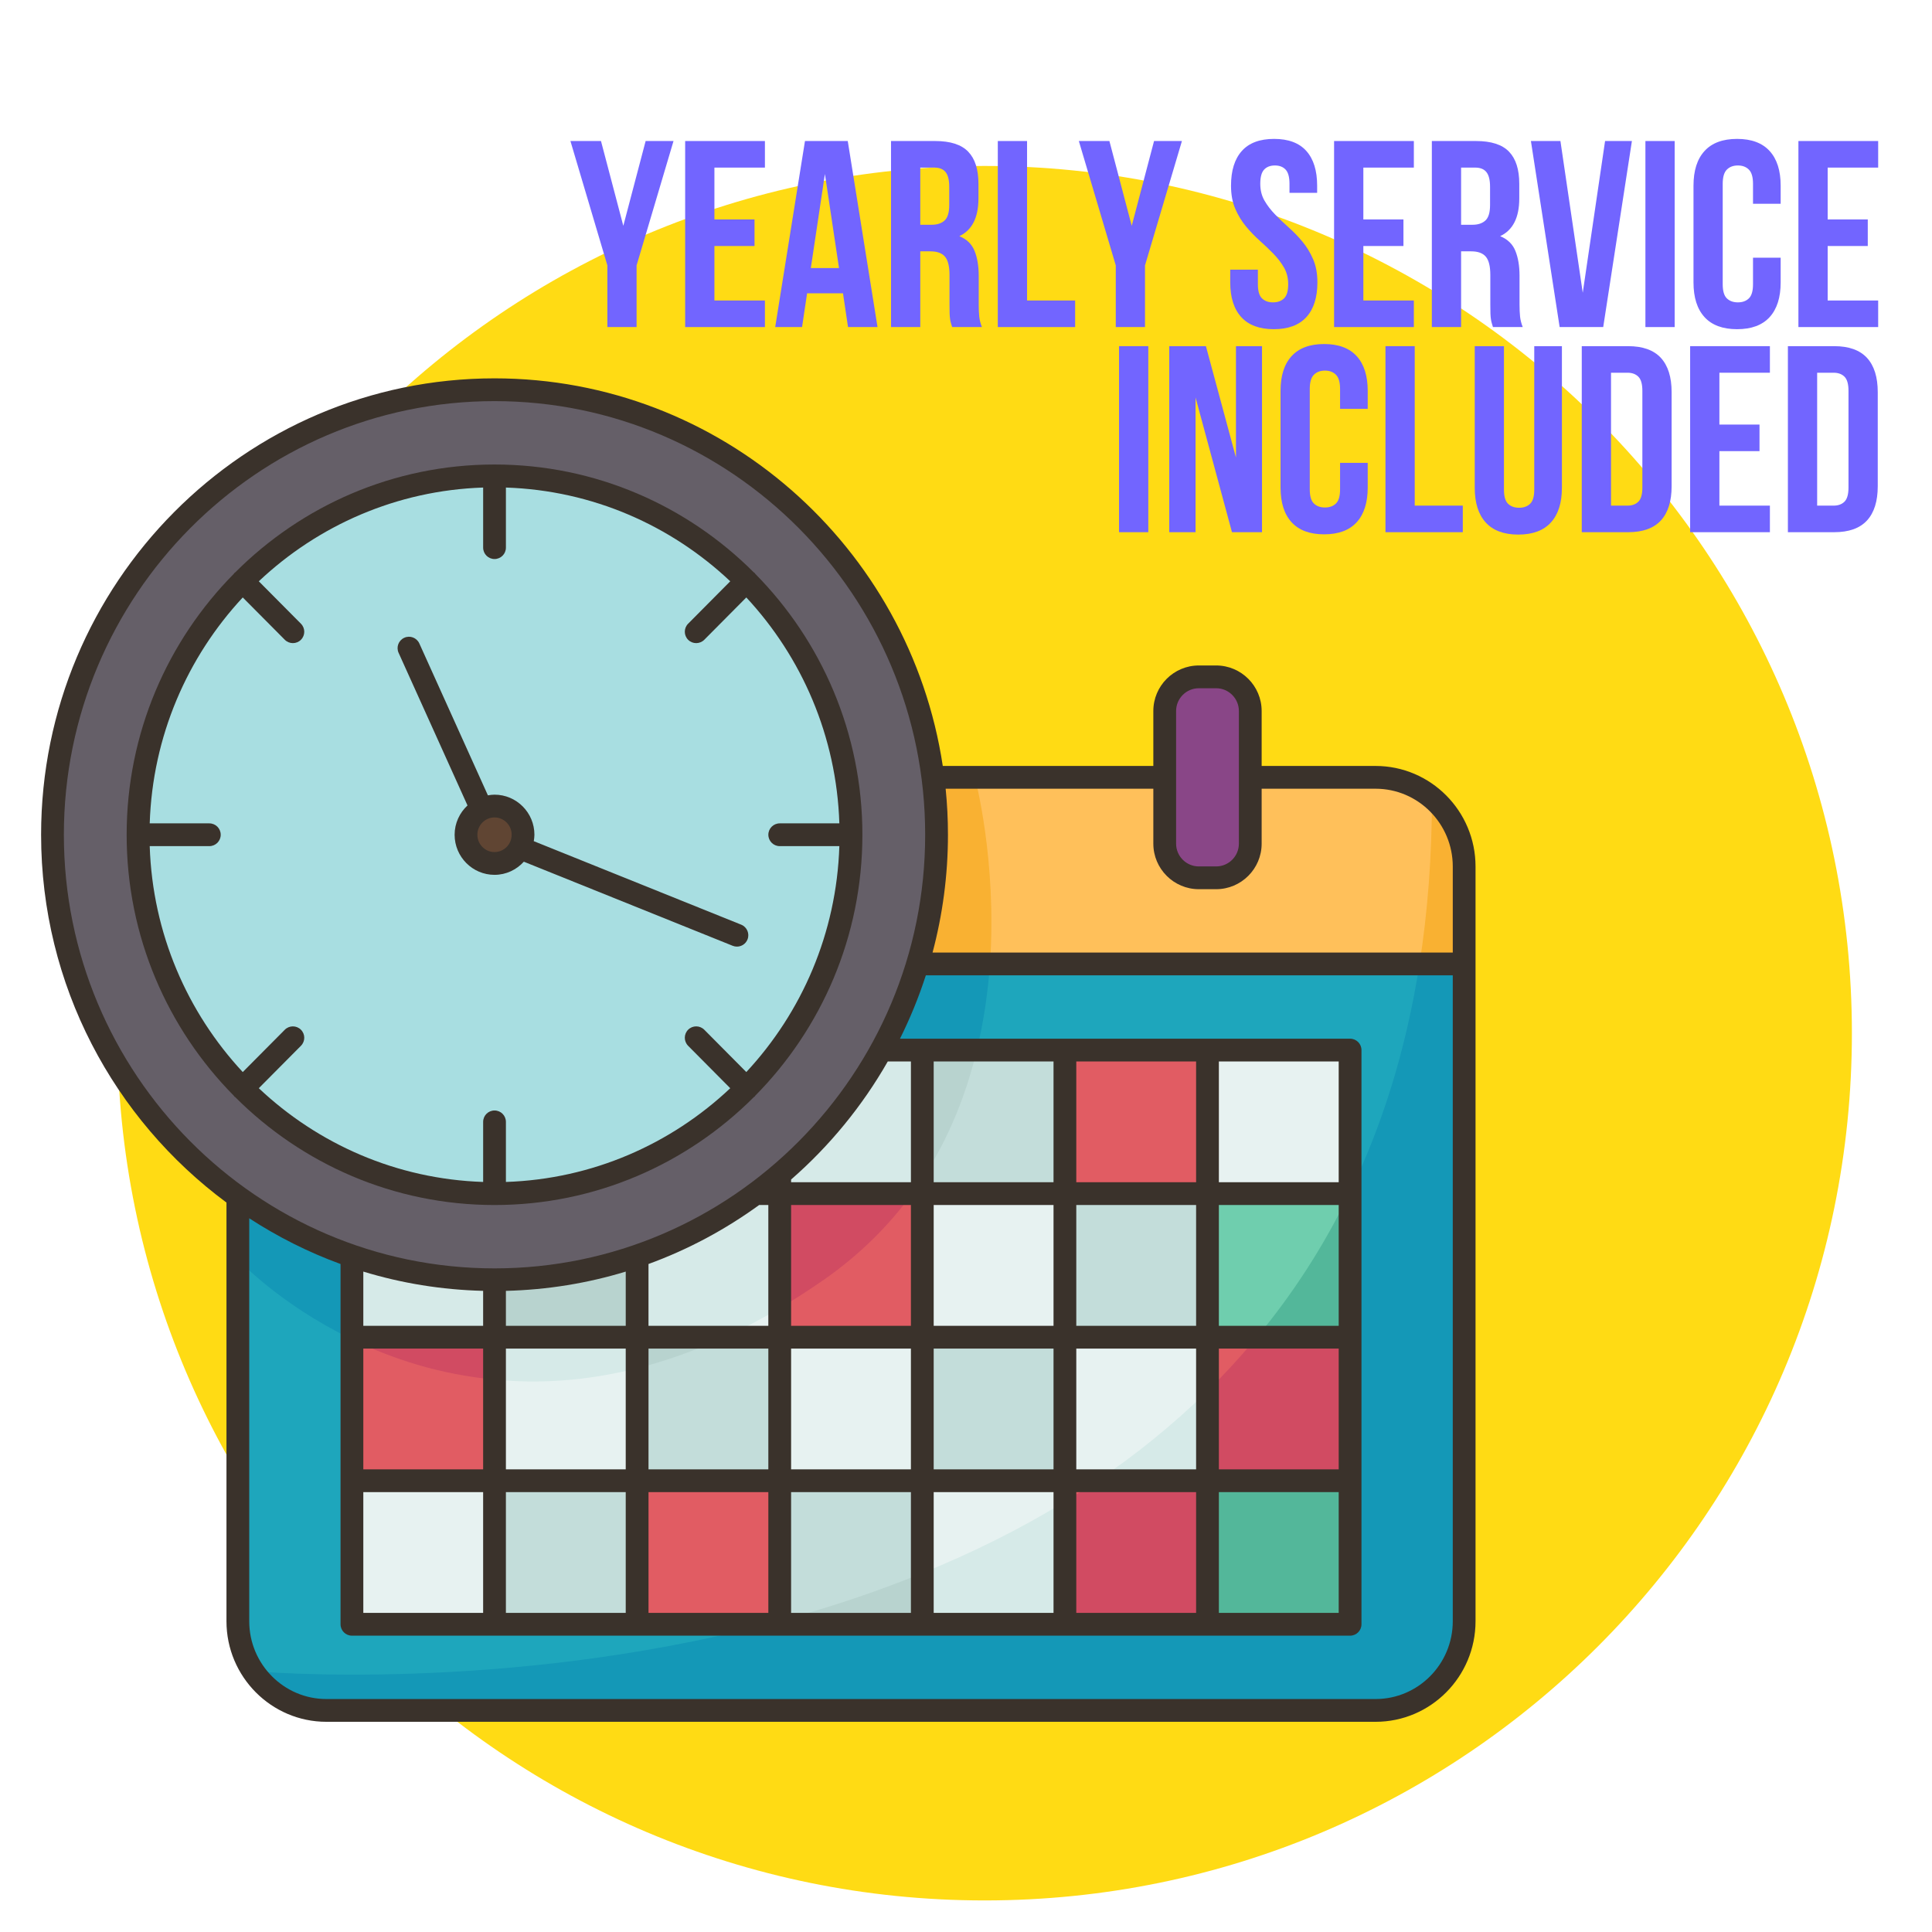 <svg xmlns="http://www.w3.org/2000/svg" xmlns:xlink="http://www.w3.org/1999/xlink" width="1080" zoomAndPan="magnify" viewBox="0 0 810 810" height="1080" preserveAspectRatio="xMidYMid meet" version="1.0"><defs><g/><clipPath id="21cc9661d2"><path d="M 49.223 69.578 L 776.414 69.578 L 776.414 796.766 L 49.223 796.766 Z M 49.223 69.578 " clip-rule="nonzero"/></clipPath><clipPath id="dfdf91de0b"><path d="M 412.816 69.578 C 212.008 69.578 49.223 232.363 49.223 433.172 C 49.223 633.98 212.008 796.766 412.816 796.766 C 613.625 796.766 776.414 633.98 776.414 433.172 C 776.414 232.363 613.625 69.578 412.816 69.578 Z M 412.816 69.578 " clip-rule="nonzero"/></clipPath><clipPath id="b8305a0504"><path d="M 17.18 158.625 L 618.68 158.625 L 618.68 721.875 L 17.18 721.875 Z M 17.18 158.625 " clip-rule="nonzero"/></clipPath></defs><rect x="-81" width="972" fill="#ffffff" y="-81" height="972" fill-opacity="1"/><rect x="-81" width="972" fill="#ffffff" y="-81" height="972" fill-opacity="1"/><g clip-path="url(#21cc9661d2)"><g clip-path="url(#dfdf91de0b)"><path fill="#ffdb14" d="M 49.223 69.578 L 776.414 69.578 L 776.414 796.766 L 49.223 796.766 Z M 49.223 69.578 " fill-opacity="1" fill-rule="nonzero"/></g></g><g fill="#7265ff" fill-opacity="1"><g transform="translate(238.702, 137.125)"><g><path d="M 15.938 -25.844 L 0.453 -78 L 13.266 -78 L 22.625 -42.453 L 31.984 -78 L 43.672 -78 L 28.188 -25.844 L 28.188 0 L 15.938 0 Z M 15.938 -25.844 "/></g></g></g><g fill="#7265ff" fill-opacity="1"><g transform="translate(282.803, 137.125)"><g><path d="M 16.719 -45.125 L 33.531 -45.125 L 33.531 -33.984 L 16.719 -33.984 L 16.719 -11.141 L 37.891 -11.141 L 37.891 0 L 4.453 0 L 4.453 -78 L 37.891 -78 L 37.891 -66.859 L 16.719 -66.859 Z M 16.719 -45.125 "/></g></g></g><g fill="#7265ff" fill-opacity="1"><g transform="translate(323.786, 137.125)"><g><path d="M 44.125 0 L 31.75 0 L 29.641 -14.156 L 14.594 -14.156 L 12.484 0 L 1.219 0 L 13.703 -78 L 31.641 -78 Z M 16.156 -24.734 L 27.969 -24.734 L 22.062 -64.172 Z M 16.156 -24.734 "/></g></g></g><g fill="#7265ff" fill-opacity="1"><g transform="translate(369.112, 137.125)"><g><path d="M 30.078 0 C 29.93 -0.52 29.785 -1 29.641 -1.438 C 29.492 -1.883 29.363 -2.441 29.25 -3.109 C 29.133 -3.785 29.055 -4.645 29.016 -5.688 C 28.984 -6.727 28.969 -8.023 28.969 -9.578 L 28.969 -21.844 C 28.969 -25.477 28.336 -28.035 27.078 -29.516 C 25.816 -31.004 23.773 -31.75 20.953 -31.75 L 16.719 -31.75 L 16.719 0 L 4.453 0 L 4.453 -78 L 22.953 -78 C 29.336 -78 33.957 -76.508 36.812 -73.531 C 39.676 -70.562 41.109 -66.07 41.109 -60.062 L 41.109 -53.922 C 41.109 -45.898 38.438 -40.629 33.094 -38.109 C 36.207 -36.848 38.336 -34.785 39.484 -31.922 C 40.641 -29.055 41.219 -25.582 41.219 -21.5 L 41.219 -9.469 C 41.219 -7.539 41.289 -5.852 41.438 -4.406 C 41.594 -2.957 41.969 -1.488 42.562 0 Z M 16.719 -66.859 L 16.719 -42.891 L 21.5 -42.891 C 23.801 -42.891 25.602 -43.484 26.906 -44.672 C 28.207 -45.867 28.859 -48.023 28.859 -51.141 L 28.859 -58.828 C 28.859 -61.648 28.352 -63.691 27.344 -64.953 C 26.344 -66.223 24.77 -66.859 22.625 -66.859 Z M 16.719 -66.859 "/></g></g></g><g fill="#7265ff" fill-opacity="1"><g transform="translate(413.881, 137.125)"><g><path d="M 4.453 -78 L 16.719 -78 L 16.719 -11.141 L 36.875 -11.141 L 36.875 0 L 4.453 0 Z M 4.453 -78 "/></g></g></g><g fill="#7265ff" fill-opacity="1"><g transform="translate(451.857, 137.125)"><g><path d="M 15.938 -25.844 L 0.453 -78 L 13.266 -78 L 22.625 -42.453 L 31.984 -78 L 43.672 -78 L 28.188 -25.844 L 28.188 0 L 15.938 0 Z M 15.938 -25.844 "/></g></g></g><g fill="#7265ff" fill-opacity="1"><g transform="translate(495.958, 137.125)"><g/></g></g><g fill="#7265ff" fill-opacity="1"><g transform="translate(513.22, 137.125)"><g><path d="M 2.891 -59.281 C 2.891 -65.594 4.395 -70.438 7.406 -73.812 C 10.414 -77.195 14.93 -78.891 20.953 -78.891 C 26.961 -78.891 31.473 -77.195 34.484 -73.812 C 37.492 -70.438 39 -65.594 39 -59.281 L 39 -56.266 L 27.406 -56.266 L 27.406 -60.062 C 27.406 -62.883 26.863 -64.867 25.781 -66.016 C 24.707 -67.172 23.207 -67.75 21.281 -67.75 C 19.352 -67.75 17.848 -67.172 16.766 -66.016 C 15.691 -64.867 15.156 -62.883 15.156 -60.062 C 15.156 -57.383 15.75 -55.023 16.938 -52.984 C 18.125 -50.941 19.609 -49.008 21.391 -47.188 C 23.172 -45.363 25.082 -43.539 27.125 -41.719 C 29.176 -39.906 31.094 -37.922 32.875 -35.766 C 34.656 -33.609 36.141 -31.156 37.328 -28.406 C 38.516 -25.664 39.109 -22.438 39.109 -18.719 C 39.109 -12.406 37.566 -7.555 34.484 -4.172 C 31.398 -0.797 26.848 0.891 20.828 0.891 C 14.816 0.891 10.27 -0.797 7.188 -4.172 C 4.102 -7.555 2.562 -12.406 2.562 -18.719 L 2.562 -24.062 L 14.156 -24.062 L 14.156 -17.938 C 14.156 -15.113 14.727 -13.145 15.875 -12.031 C 17.031 -10.914 18.57 -10.359 20.5 -10.359 C 22.438 -10.359 23.977 -10.914 25.125 -12.031 C 26.281 -13.145 26.859 -15.113 26.859 -17.938 C 26.859 -20.613 26.258 -22.973 25.062 -25.016 C 23.875 -27.055 22.391 -28.984 20.609 -30.797 C 18.828 -32.617 16.914 -34.441 14.875 -36.266 C 12.832 -38.086 10.922 -40.07 9.141 -42.219 C 7.359 -44.375 5.867 -46.828 4.672 -49.578 C 3.484 -52.328 2.891 -55.562 2.891 -59.281 Z M 2.891 -59.281 "/></g></g></g><g fill="#7265ff" fill-opacity="1"><g transform="translate(554.871, 137.125)"><g><path d="M 16.719 -45.125 L 33.531 -45.125 L 33.531 -33.984 L 16.719 -33.984 L 16.719 -11.141 L 37.891 -11.141 L 37.891 0 L 4.453 0 L 4.453 -78 L 37.891 -78 L 37.891 -66.859 L 16.719 -66.859 Z M 16.719 -45.125 "/></g></g></g><g fill="#7265ff" fill-opacity="1"><g transform="translate(595.854, 137.125)"><g><path d="M 30.078 0 C 29.93 -0.52 29.785 -1 29.641 -1.438 C 29.492 -1.883 29.363 -2.441 29.25 -3.109 C 29.133 -3.785 29.055 -4.645 29.016 -5.688 C 28.984 -6.727 28.969 -8.023 28.969 -9.578 L 28.969 -21.844 C 28.969 -25.477 28.336 -28.035 27.078 -29.516 C 25.816 -31.004 23.773 -31.75 20.953 -31.75 L 16.719 -31.75 L 16.719 0 L 4.453 0 L 4.453 -78 L 22.953 -78 C 29.336 -78 33.957 -76.508 36.812 -73.531 C 39.676 -70.562 41.109 -66.07 41.109 -60.062 L 41.109 -53.922 C 41.109 -45.898 38.438 -40.629 33.094 -38.109 C 36.207 -36.848 38.336 -34.785 39.484 -31.922 C 40.641 -29.055 41.219 -25.582 41.219 -21.5 L 41.219 -9.469 C 41.219 -7.539 41.289 -5.852 41.438 -4.406 C 41.594 -2.957 41.969 -1.488 42.562 0 Z M 16.719 -66.859 L 16.719 -42.891 L 21.5 -42.891 C 23.801 -42.891 25.602 -43.484 26.906 -44.672 C 28.207 -45.867 28.859 -48.023 28.859 -51.141 L 28.859 -58.828 C 28.859 -61.648 28.352 -63.691 27.344 -64.953 C 26.344 -66.223 24.77 -66.859 22.625 -66.859 Z M 16.719 -66.859 "/></g></g></g><g fill="#7265ff" fill-opacity="1"><g transform="translate(640.623, 137.125)"><g><path d="M 22.953 -14.375 L 32.312 -78 L 43.562 -78 L 31.531 0 L 13.266 0 L 1.219 -78 L 13.594 -78 Z M 22.953 -14.375 "/></g></g></g><g fill="#7265ff" fill-opacity="1"><g transform="translate(685.393, 137.125)"><g><path d="M 4.453 -78 L 16.719 -78 L 16.719 0 L 4.453 0 Z M 4.453 -78 "/></g></g></g><g fill="#7265ff" fill-opacity="1"><g transform="translate(706.552, 137.125)"><g><path d="M 40 -29.078 L 40 -18.719 C 40 -12.406 38.457 -7.555 35.375 -4.172 C 32.289 -0.797 27.742 0.891 21.734 0.891 C 15.711 0.891 11.16 -0.797 8.078 -4.172 C 4.992 -7.555 3.453 -12.406 3.453 -18.719 L 3.453 -59.281 C 3.453 -65.594 4.992 -70.438 8.078 -73.812 C 11.16 -77.195 15.711 -78.891 21.734 -78.891 C 27.742 -78.891 32.289 -77.195 35.375 -73.812 C 38.457 -70.438 40 -65.594 40 -59.281 L 40 -51.703 L 28.406 -51.703 L 28.406 -60.062 C 28.406 -62.883 27.828 -64.867 26.672 -66.016 C 25.523 -67.172 23.988 -67.75 22.062 -67.75 C 20.133 -67.75 18.594 -67.172 17.438 -66.016 C 16.281 -64.867 15.703 -62.883 15.703 -60.062 L 15.703 -17.938 C 15.703 -15.113 16.281 -13.145 17.438 -12.031 C 18.594 -10.914 20.133 -10.359 22.062 -10.359 C 23.988 -10.359 25.523 -10.914 26.672 -12.031 C 27.828 -13.145 28.406 -15.113 28.406 -17.938 L 28.406 -29.078 Z M 40 -29.078 "/></g></g></g><g fill="#7265ff" fill-opacity="1"><g transform="translate(749.54, 137.125)"><g><path d="M 16.719 -45.125 L 33.531 -45.125 L 33.531 -33.984 L 16.719 -33.984 L 16.719 -11.141 L 37.891 -11.141 L 37.891 0 L 4.453 0 L 4.453 -78 L 37.891 -78 L 37.891 -66.859 L 16.719 -66.859 Z M 16.719 -45.125 "/></g></g></g><g fill="#7265ff" fill-opacity="1"><g transform="translate(464.71, 223.127)"><g><path d="M 4.453 -78 L 16.719 -78 L 16.719 0 L 4.453 0 Z M 4.453 -78 "/></g></g></g><g fill="#7265ff" fill-opacity="1"><g transform="translate(485.869, 223.127)"><g><path d="M 15.375 -56.484 L 15.375 0 L 4.344 0 L 4.344 -78 L 19.719 -78 L 32.312 -31.312 L 32.312 -78 L 43.234 -78 L 43.234 0 L 30.641 0 Z M 15.375 -56.484 "/></g></g></g><g fill="#7265ff" fill-opacity="1"><g transform="translate(533.423, 223.127)"><g><path d="M 40 -29.078 L 40 -18.719 C 40 -12.406 38.457 -7.555 35.375 -4.172 C 32.289 -0.797 27.742 0.891 21.734 0.891 C 15.711 0.891 11.16 -0.797 8.078 -4.172 C 4.992 -7.555 3.453 -12.406 3.453 -18.719 L 3.453 -59.281 C 3.453 -65.594 4.992 -70.438 8.078 -73.812 C 11.16 -77.195 15.711 -78.891 21.734 -78.891 C 27.742 -78.891 32.289 -77.195 35.375 -73.812 C 38.457 -70.438 40 -65.594 40 -59.281 L 40 -51.703 L 28.406 -51.703 L 28.406 -60.062 C 28.406 -62.883 27.828 -64.867 26.672 -66.016 C 25.523 -67.172 23.988 -67.75 22.062 -67.75 C 20.133 -67.75 18.594 -67.172 17.438 -66.016 C 16.281 -64.867 15.703 -62.883 15.703 -60.062 L 15.703 -17.938 C 15.703 -15.113 16.281 -13.145 17.438 -12.031 C 18.594 -10.914 20.133 -10.359 22.062 -10.359 C 23.988 -10.359 25.523 -10.914 26.672 -12.031 C 27.828 -13.145 28.406 -15.113 28.406 -17.938 L 28.406 -29.078 Z M 40 -29.078 "/></g></g></g><g fill="#7265ff" fill-opacity="1"><g transform="translate(576.41, 223.127)"><g><path d="M 4.453 -78 L 16.719 -78 L 16.719 -11.141 L 36.875 -11.141 L 36.875 0 L 4.453 0 Z M 4.453 -78 "/></g></g></g><g fill="#7265ff" fill-opacity="1"><g transform="translate(614.386, 223.127)"><g><path d="M 16.156 -78 L 16.156 -17.828 C 16.156 -15.004 16.727 -13.035 17.875 -11.922 C 19.031 -10.805 20.57 -10.25 22.5 -10.25 C 24.438 -10.25 25.977 -10.805 27.125 -11.922 C 28.281 -13.035 28.859 -15.004 28.859 -17.828 L 28.859 -78 L 40.453 -78 L 40.453 -18.609 C 40.453 -12.297 38.91 -7.445 35.828 -4.062 C 32.742 -0.688 28.191 1 22.172 1 C 16.148 1 11.598 -0.688 8.516 -4.062 C 5.441 -7.445 3.906 -12.297 3.906 -18.609 L 3.906 -78 Z M 16.156 -78 "/></g></g></g><g fill="#7265ff" fill-opacity="1"><g transform="translate(658.71, 223.127)"><g><path d="M 4.453 -78 L 23.844 -78 C 30.008 -78 34.598 -76.363 37.609 -73.094 C 40.617 -69.82 42.125 -65.031 42.125 -58.719 L 42.125 -19.281 C 42.125 -12.969 40.617 -8.176 37.609 -4.906 C 34.598 -1.633 30.008 0 23.844 0 L 4.453 0 Z M 16.719 -66.859 L 16.719 -11.141 L 23.625 -11.141 C 25.551 -11.141 27.07 -11.695 28.188 -12.812 C 29.301 -13.926 29.859 -15.895 29.859 -18.719 L 29.859 -59.281 C 29.859 -62.102 29.301 -64.07 28.188 -65.188 C 27.07 -66.301 25.551 -66.859 23.625 -66.859 Z M 16.719 -66.859 "/></g></g></g><g fill="#7265ff" fill-opacity="1"><g transform="translate(704.147, 223.127)"><g><path d="M 16.719 -45.125 L 33.531 -45.125 L 33.531 -33.984 L 16.719 -33.984 L 16.719 -11.141 L 37.891 -11.141 L 37.891 0 L 4.453 0 L 4.453 -78 L 37.891 -78 L 37.891 -66.859 L 16.719 -66.859 Z M 16.719 -45.125 "/></g></g></g><g fill="#7265ff" fill-opacity="1"><g transform="translate(745.13, 223.127)"><g><path d="M 4.453 -78 L 23.844 -78 C 30.008 -78 34.598 -76.363 37.609 -73.094 C 40.617 -69.82 42.125 -65.031 42.125 -58.719 L 42.125 -19.281 C 42.125 -12.969 40.617 -8.176 37.609 -4.906 C 34.598 -1.633 30.008 0 23.844 0 L 4.453 0 Z M 16.719 -66.859 L 16.719 -11.141 L 23.625 -11.141 C 25.551 -11.141 27.07 -11.695 28.188 -12.812 C 29.301 -13.926 29.859 -15.895 29.859 -18.719 L 29.859 -59.281 C 29.859 -62.102 29.301 -64.07 28.188 -65.188 C 27.07 -66.301 25.551 -66.859 23.625 -66.859 Z M 16.719 -66.859 "/></g></g></g><path fill="#a8dee1" d="M 576.723 325.883 L 524.172 325.883 L 524.172 298.102 C 524.172 290.18 517.777 283.781 509.852 283.781 L 502.645 283.781 C 494.723 283.781 488.324 290.18 488.324 298.102 L 488.324 325.883 L 391.148 325.883 C 379.406 234.234 301.559 163.398 207.34 163.398 C 104.957 163.398 22.004 246.934 22.004 349.988 C 22.004 412.613 52.645 468.031 99.707 501.875 L 99.707 679.727 C 99.707 700.348 116.363 717.102 136.84 717.102 L 576.723 717.102 C 597.246 717.102 613.855 700.348 613.855 679.727 L 613.855 363.305 C 613.855 342.637 597.246 325.883 576.723 325.883 Z M 576.723 325.883 " fill-opacity="1" fill-rule="nonzero"/><path fill="#6fceae" d="M 506.227 500.441 L 566.031 500.441 L 566.031 560.633 L 506.227 560.633 Z M 506.227 500.441 " fill-opacity="1" fill-rule="nonzero"/><path fill="#1ea6bc" d="M 613.855 404.117 L 613.855 679.727 C 613.855 700.348 597.246 717.102 576.723 717.102 L 136.84 717.102 C 116.363 717.102 99.707 700.348 99.707 679.727 L 99.707 501.875 C 114.219 512.328 130.301 520.73 147.531 526.648 L 147.531 680.969 L 566.031 680.969 L 566.031 440.25 L 369.574 440.25 C 375.824 428.891 380.934 416.766 384.703 404.117 Z M 613.855 404.117 " fill-opacity="1" fill-rule="nonzero"/><path fill="#ffc05a" d="M 613.855 363.305 L 613.855 404.117 L 384.75 404.117 C 389.906 386.98 392.676 368.793 392.676 349.988 C 392.676 341.824 392.148 333.758 391.148 325.883 L 488.324 325.883 L 488.324 353.711 C 488.324 361.633 494.723 368.031 502.645 368.031 L 509.852 368.031 C 517.777 368.031 524.172 361.633 524.172 353.711 L 524.172 325.883 L 576.723 325.883 C 597.246 325.883 613.855 342.637 613.855 363.305 Z M 613.855 363.305 " fill-opacity="1" fill-rule="nonzero"/><path fill="#6fceae" d="M 506.227 620.824 L 566.031 620.824 L 566.031 680.969 L 506.227 680.969 Z M 506.227 620.824 " fill-opacity="1" fill-rule="nonzero"/><path fill="#e15c63" d="M 506.227 560.633 L 566.031 560.633 L 566.031 620.824 L 506.227 620.824 Z M 506.227 560.633 " fill-opacity="1" fill-rule="nonzero"/><path fill="#e7f2f1" d="M 506.227 440.25 L 566.031 440.25 L 566.031 500.441 L 506.227 500.441 Z M 506.227 440.25 " fill-opacity="1" fill-rule="nonzero"/><path fill="#894687" d="M 524.172 325.883 L 524.172 353.711 C 524.172 361.633 517.777 368.031 509.852 368.031 L 502.645 368.031 C 494.723 368.031 488.324 361.633 488.324 353.711 L 488.324 298.102 C 488.324 290.18 494.723 283.781 502.645 283.781 L 509.852 283.781 C 517.777 283.781 524.172 290.18 524.172 298.102 Z M 524.172 325.883 " fill-opacity="1" fill-rule="nonzero"/><path fill="#e15c63" d="M 446.465 620.824 L 506.227 620.824 L 506.227 680.969 L 446.465 680.969 Z M 446.465 620.824 " fill-opacity="1" fill-rule="nonzero"/><path fill="#e7f2f1" d="M 446.465 560.633 L 506.227 560.633 L 506.227 620.824 L 446.465 620.824 Z M 446.465 560.633 " fill-opacity="1" fill-rule="nonzero"/><path fill="#c3ddda" d="M 446.465 500.441 L 506.227 500.441 L 506.227 560.633 L 446.465 560.633 Z M 446.465 500.441 " fill-opacity="1" fill-rule="nonzero"/><path fill="#e15c63" d="M 446.465 440.25 L 506.227 440.25 L 506.227 500.441 L 446.465 500.441 Z M 446.465 440.25 " fill-opacity="1" fill-rule="nonzero"/><path fill="#e7f2f1" d="M 386.66 620.824 L 446.465 620.824 L 446.465 680.969 L 386.66 680.969 Z M 386.66 620.824 " fill-opacity="1" fill-rule="nonzero"/><path fill="#c3ddda" d="M 386.66 560.633 L 446.465 560.633 L 446.465 620.824 L 386.66 620.824 Z M 386.66 560.633 " fill-opacity="1" fill-rule="nonzero"/><path fill="#e7f2f1" d="M 386.66 500.441 L 446.465 500.441 L 446.465 560.633 L 386.66 560.633 Z M 386.66 500.441 " fill-opacity="1" fill-rule="nonzero"/><path fill="#c3ddda" d="M 386.66 440.25 L 446.465 440.25 L 446.465 500.441 L 386.66 500.441 Z M 386.66 440.25 " fill-opacity="1" fill-rule="nonzero"/><path fill="#c3ddda" d="M 326.902 620.824 L 386.66 620.824 L 386.66 680.969 L 326.902 680.969 Z M 326.902 620.824 " fill-opacity="1" fill-rule="nonzero"/><path fill="#e7f2f1" d="M 326.902 560.633 L 386.66 560.633 L 386.66 620.824 L 326.902 620.824 Z M 326.902 560.633 " fill-opacity="1" fill-rule="nonzero"/><path fill="#e15c63" d="M 326.902 500.441 L 386.66 500.441 L 386.66 560.633 L 326.902 560.633 Z M 326.902 500.441 " fill-opacity="1" fill-rule="nonzero"/><path fill="#e7f2f1" d="M 386.66 440.25 L 386.66 500.441 L 326.902 500.441 L 326.902 492.473 C 344.086 477.863 358.594 460.203 369.574 440.25 Z M 386.66 440.25 " fill-opacity="1" fill-rule="nonzero"/><path fill="#e15c63" d="M 326.902 492.52 L 326.902 500.441 L 316.926 500.441 C 320.363 497.863 323.703 495.238 326.902 492.473 Z M 326.902 492.52 " fill-opacity="1" fill-rule="nonzero"/><path fill="#e15c63" d="M 267.098 620.824 L 326.902 620.824 L 326.902 680.969 L 267.098 680.969 Z M 267.098 620.824 " fill-opacity="1" fill-rule="nonzero"/><path fill="#c3ddda" d="M 267.098 560.633 L 326.902 560.633 L 326.902 620.824 L 267.098 620.824 Z M 267.098 560.633 " fill-opacity="1" fill-rule="nonzero"/><path fill="#e7f2f1" d="M 326.902 500.441 L 326.902 560.633 L 267.098 560.633 L 267.098 526.648 C 285.141 520.441 301.891 511.562 316.926 500.441 Z M 326.902 500.441 " fill-opacity="1" fill-rule="nonzero"/><path fill="#c3ddda" d="M 207.34 620.824 L 267.098 620.824 L 267.098 680.969 L 207.34 680.969 Z M 207.34 620.824 " fill-opacity="1" fill-rule="nonzero"/><path fill="#e7f2f1" d="M 207.34 560.633 L 267.098 560.633 L 267.098 620.824 L 207.34 620.824 Z M 207.34 560.633 " fill-opacity="1" fill-rule="nonzero"/><path fill="#c3ddda" d="M 267.098 526.648 L 267.098 560.633 L 207.34 560.633 L 207.34 536.527 C 228.246 536.527 248.34 533.043 267.098 526.648 Z M 267.098 526.648 " fill-opacity="1" fill-rule="nonzero"/><path fill="#e7f2f1" d="M 147.531 620.824 L 207.34 620.824 L 207.34 680.969 L 147.531 680.969 Z M 147.531 620.824 " fill-opacity="1" fill-rule="nonzero"/><path fill="#e15c63" d="M 147.531 560.633 L 207.34 560.633 L 207.34 620.824 L 147.531 620.824 Z M 147.531 560.633 " fill-opacity="1" fill-rule="nonzero"/><path fill="#e7f2f1" d="M 207.34 536.527 L 207.34 560.633 L 147.531 560.633 L 147.531 526.648 C 166.289 533.043 186.387 536.527 207.34 536.527 Z M 207.34 536.527 " fill-opacity="1" fill-rule="nonzero"/><path fill="#604533" d="M 219.27 349.988 C 219.27 351.945 218.793 353.855 217.984 355.477 C 215.977 359.344 211.969 362.016 207.34 362.016 C 200.703 362.016 195.359 356.621 195.359 349.988 C 195.359 345.262 198.031 341.203 201.945 339.246 C 203.566 338.438 205.43 337.961 207.34 337.961 C 213.926 337.961 219.27 343.305 219.27 349.988 Z M 219.27 349.988 " fill-opacity="1" fill-rule="nonzero"/><path fill="#655f68" d="M 391.148 325.883 C 392.148 333.758 392.676 341.824 392.676 349.988 C 392.676 368.793 389.906 386.98 384.75 404.117 L 384.703 404.117 C 380.934 416.766 375.824 428.891 369.574 440.25 C 358.594 460.203 344.086 477.863 326.902 492.473 C 323.703 495.238 320.363 497.863 316.926 500.441 C 301.891 511.562 285.141 520.441 267.098 526.648 C 248.34 533.043 228.246 536.527 207.34 536.527 C 186.387 536.527 166.289 533.043 147.531 526.648 C 130.301 520.73 114.219 512.328 99.707 501.875 C 52.645 468.031 22.004 412.613 22.004 349.988 C 22.004 246.934 104.957 163.398 207.34 163.398 C 301.559 163.398 379.406 234.234 391.148 325.883 Z M 356.781 349.988 C 356.781 308.414 340.078 270.797 313.012 243.59 C 285.949 216.383 248.625 199.531 207.34 199.531 C 166.051 199.531 128.68 216.383 101.664 243.59 C 74.602 270.797 57.895 308.414 57.895 349.988 C 57.895 391.562 74.602 429.176 101.664 456.383 C 128.68 483.594 166.051 500.441 207.34 500.441 C 248.625 500.441 285.949 483.594 313.012 456.383 C 340.078 429.176 356.781 391.562 356.781 349.988 Z M 356.781 349.988 " fill-opacity="1" fill-rule="nonzero"/><path fill="#f9b132" d="M 613.855 363.305 L 613.855 404.117 L 595.145 404.117 C 598.535 382.492 600.348 359.297 600.348 334.426 C 608.605 341.301 613.855 351.66 613.855 363.305 Z M 613.855 363.305 " fill-opacity="1" fill-rule="nonzero"/><path fill="#53b79a" d="M 566.031 500.441 L 566.031 560.633 L 526.941 560.633 C 541.688 542.879 554.812 522.875 565.648 500.441 Z M 566.031 500.441 " fill-opacity="1" fill-rule="nonzero"/><path fill="#d6eae8" d="M 506.227 583.164 L 506.227 620.824 L 460.023 620.824 C 476.348 609.797 491.859 597.293 506.227 583.164 Z M 506.227 583.164 " fill-opacity="1" fill-rule="nonzero"/><path fill="#d14b62" d="M 566.031 560.633 L 566.031 620.824 L 506.227 620.824 L 506.227 583.164 C 513.434 576.098 520.352 568.559 526.941 560.633 Z M 566.031 560.633 " fill-opacity="1" fill-rule="nonzero"/><path fill="#53b79a" d="M 506.227 620.824 L 566.031 620.824 L 566.031 680.969 L 506.227 680.969 Z M 506.227 620.824 " fill-opacity="1" fill-rule="nonzero"/><path fill="#d14b62" d="M 506.227 620.824 L 506.227 680.969 L 446.465 680.969 L 446.465 629.559 C 451.047 626.742 455.582 623.832 460.023 620.824 Z M 506.227 620.824 " fill-opacity="1" fill-rule="nonzero"/><path fill="#d6eae8" d="M 446.465 629.559 L 446.465 680.969 L 386.66 680.969 L 386.66 659.535 C 407.09 651.23 427.23 641.352 446.465 629.559 Z M 446.465 629.559 " fill-opacity="1" fill-rule="nonzero"/><path fill="#b8d3cf" d="M 386.66 659.535 L 386.66 680.969 L 326.902 680.969 L 326.902 679.586 C 346.758 674.238 366.852 667.652 386.66 659.535 Z M 386.66 659.535 " fill-opacity="1" fill-rule="nonzero"/><path fill="#1498b7" d="M 386.66 680.969 L 566.031 680.969 L 566.031 499.68 C 579.492 471.801 589.516 440.109 595.145 404.117 L 613.855 404.117 L 613.855 679.727 C 613.855 700.348 597.246 717.102 576.723 717.102 L 136.84 717.102 C 124.051 717.102 112.785 710.562 106.102 700.633 C 108.68 700.875 210.824 709.703 321.605 680.969 Z M 386.66 680.969 " fill-opacity="1" fill-rule="nonzero"/><path fill="#1498b7" d="M 147.531 560.633 L 147.531 561.492 C 116.984 546.695 99.707 527.984 99.707 527.984 L 99.707 501.875 C 114.219 512.328 130.301 520.73 147.531 526.648 Z M 147.531 560.633 " fill-opacity="1" fill-rule="nonzero"/><path fill="#d14b62" d="M 207.34 578.391 C 184 576.242 163.855 569.465 147.531 561.492 L 147.531 560.633 L 207.34 560.633 Z M 207.34 578.391 " fill-opacity="1" fill-rule="nonzero"/><path fill="#d6eae8" d="M 207.34 536.527 L 207.34 560.633 L 147.531 560.633 L 147.531 526.648 C 166.289 533.043 186.387 536.527 207.34 536.527 Z M 207.34 536.527 " fill-opacity="1" fill-rule="nonzero"/><path fill="#d14b62" d="M 326.902 492.52 L 326.902 500.441 L 316.926 500.441 C 320.363 497.863 323.703 495.238 326.902 492.473 Z M 326.902 492.52 " fill-opacity="1" fill-rule="nonzero"/><path fill="#b8d3cf" d="M 267.098 526.648 L 267.098 560.633 L 207.34 560.633 L 207.34 536.527 C 228.246 536.527 248.34 533.043 267.098 526.648 Z M 267.098 526.648 " fill-opacity="1" fill-rule="nonzero"/><path fill="#d6eae8" d="M 267.098 560.633 L 267.098 573.664 C 245.426 579.105 225.43 580.203 207.34 578.391 L 207.34 560.633 Z M 267.098 560.633 " fill-opacity="1" fill-rule="nonzero"/><path fill="#b8d3cf" d="M 267.098 560.633 L 303.609 560.633 C 291.008 566.457 278.789 570.707 267.098 573.664 Z M 267.098 560.633 " fill-opacity="1" fill-rule="nonzero"/><path fill="#d6eae8" d="M 326.902 500.441 L 326.902 548.461 C 318.98 553.141 311.199 557.195 303.609 560.633 L 267.098 560.633 L 267.098 526.648 C 285.141 520.441 301.891 511.562 316.926 500.441 Z M 326.902 500.441 " fill-opacity="1" fill-rule="nonzero"/><path fill="#d14b62" d="M 326.902 500.441 L 382.414 500.441 C 372.867 513.57 360.742 525.836 345.422 536.527 C 339.168 540.871 332.965 544.883 326.902 548.461 Z M 326.902 500.441 " fill-opacity="1" fill-rule="nonzero"/><path fill="#d6eae8" d="M 386.66 440.25 L 386.66 494.285 C 385.324 496.336 383.891 498.391 382.414 500.441 L 326.902 500.441 L 326.902 492.473 C 344.086 477.863 358.594 460.203 369.574 440.25 Z M 386.66 440.25 " fill-opacity="1" fill-rule="nonzero"/><path fill="#b8d3cf" d="M 386.66 440.25 L 409.523 440.25 C 405.18 458.484 397.973 477.004 386.66 494.285 Z M 386.66 440.25 " fill-opacity="1" fill-rule="nonzero"/><path fill="#1498b7" d="M 384.75 404.117 L 415.059 404.117 C 414.199 415.715 412.531 427.938 409.523 440.25 L 369.574 440.25 C 375.824 428.891 380.934 416.766 384.703 404.117 Z M 384.75 404.117 " fill-opacity="1" fill-rule="nonzero"/><path fill="#f9b132" d="M 408.711 325.883 C 408.711 325.883 418.066 360.586 415.059 404.117 L 384.75 404.117 C 389.906 386.98 392.676 368.793 392.676 349.988 C 392.676 341.824 392.148 333.758 391.148 325.883 Z M 408.711 325.883 " fill-opacity="1" fill-rule="nonzero"/><path fill="#3a322b" d="M 98.617 459.973 C 126.523 487.914 164.953 505.211 207.328 505.211 C 249.699 505.211 288.133 487.918 316.035 459.984 C 316.145 459.895 316.277 459.859 316.379 459.758 C 316.488 459.656 316.527 459.512 316.621 459.398 C 344.383 431.312 361.562 392.629 361.562 349.977 C 361.562 307.328 344.383 268.645 316.621 240.559 C 316.527 240.445 316.488 240.301 316.379 240.195 C 316.277 240.098 316.145 240.062 316.035 239.973 C 288.133 212.039 249.699 194.746 207.328 194.746 C 164.953 194.746 126.523 212.043 98.617 239.98 C 98.516 240.074 98.379 240.105 98.281 240.207 C 98.176 240.312 98.137 240.449 98.043 240.566 C 70.285 268.652 53.098 307.332 53.098 349.984 C 53.098 392.633 70.281 431.316 98.043 459.402 C 98.137 459.512 98.176 459.656 98.281 459.758 C 98.379 459.852 98.516 459.883 98.617 459.973 Z M 62.77 354.746 L 87.766 354.746 C 90.406 354.746 92.539 352.613 92.539 349.973 C 92.539 347.332 90.406 345.199 87.766 345.199 L 62.77 345.199 C 63.949 308.641 78.543 275.457 101.777 250.484 L 119.406 268.227 C 120.336 269.16 121.562 269.633 122.789 269.633 C 124.008 269.633 125.223 269.172 126.156 268.246 C 128.027 266.387 128.035 263.371 126.172 261.496 L 108.504 243.711 C 133.305 220.312 166.254 205.602 202.562 204.406 L 202.562 229.602 C 202.562 232.238 204.695 234.375 207.332 234.375 C 209.973 234.375 212.105 232.238 212.105 229.602 L 212.105 204.406 C 248.41 205.602 281.359 220.305 306.16 243.707 L 288.496 261.496 C 286.637 263.371 286.648 266.387 288.52 268.25 C 289.449 269.172 290.664 269.633 291.883 269.633 C 293.109 269.633 294.336 269.16 295.273 268.227 L 312.895 250.484 C 336.125 275.457 350.727 308.641 351.902 345.199 L 326.906 345.199 C 324.27 345.199 322.133 347.332 322.133 349.973 C 322.133 352.613 324.27 354.746 326.906 354.746 L 351.902 354.746 C 350.727 391.305 336.129 424.484 312.895 449.465 L 295.273 431.723 C 293.402 429.852 290.391 429.84 288.52 431.695 C 286.648 433.559 286.637 436.574 288.496 438.453 L 306.16 456.242 C 281.359 479.641 248.41 494.348 212.105 495.539 L 212.105 470.348 C 212.105 467.707 209.973 465.574 207.332 465.574 C 204.695 465.574 202.562 467.707 202.562 470.348 L 202.562 495.539 C 166.258 494.348 133.305 479.641 108.504 456.238 L 126.172 438.453 C 128.035 436.574 128.027 433.559 126.156 431.703 C 124.285 429.84 121.266 429.855 119.406 431.723 L 101.777 449.465 C 78.543 424.488 63.941 391.305 62.77 354.746 Z M 62.77 354.746 " fill-opacity="1" fill-rule="nonzero"/><path fill="#3a322b" d="M 196.004 337.684 C 192.703 340.758 190.602 345.109 190.602 349.973 C 190.602 359.238 198.102 366.781 207.328 366.781 C 212.207 366.781 216.566 364.633 219.625 361.273 L 307.18 396.527 C 307.762 396.762 308.363 396.871 308.961 396.871 C 310.852 396.871 312.641 395.746 313.391 393.879 C 314.375 391.434 313.191 388.652 310.742 387.668 L 223.785 352.66 C 223.93 351.777 224.059 350.895 224.059 349.973 C 224.059 340.707 216.555 333.168 207.328 333.168 C 206.379 333.168 205.465 333.297 204.555 333.449 L 175.809 269.773 C 174.727 267.371 171.898 266.281 169.5 267.387 C 167.094 268.469 166.023 271.297 167.113 273.695 Z M 214.512 349.973 C 214.512 353.977 211.289 357.234 207.328 357.234 C 203.367 357.234 200.145 353.973 200.145 349.973 C 200.145 345.973 203.367 342.715 207.328 342.715 C 211.289 342.715 214.512 345.969 214.512 349.973 Z M 214.512 349.973 " fill-opacity="1" fill-rule="nonzero"/><g clip-path="url(#b8305a0504)"><path fill="#3a322b" d="M 576.719 321.129 L 528.953 321.129 L 528.953 298.094 C 528.953 287.562 520.391 279 509.863 279 L 502.629 279 C 492.102 279 483.539 287.562 483.539 298.094 L 483.539 321.129 L 395.266 321.129 C 381.406 229.258 302.414 158.625 207.328 158.625 C 102.508 158.625 17.23 244.465 17.23 349.973 C 17.23 413.188 47.863 469.316 94.949 504.18 L 94.949 679.715 C 94.949 702.961 113.75 721.875 136.859 721.875 L 576.711 721.875 C 599.824 721.875 618.625 702.961 618.625 679.715 L 618.625 363.289 C 618.629 340.047 599.828 321.129 576.719 321.129 Z M 493.086 298.094 C 493.086 292.828 497.367 288.547 502.629 288.547 L 509.863 288.547 C 515.125 288.547 519.406 292.828 519.406 298.094 L 519.406 353.707 C 519.406 358.973 515.125 363.254 509.863 363.254 L 502.629 363.254 C 497.367 363.254 493.086 358.973 493.086 353.707 Z M 483.539 330.676 L 483.539 353.707 C 483.539 364.234 492.102 372.801 502.629 372.801 L 509.863 372.801 C 520.391 372.801 528.953 364.234 528.953 353.707 L 528.953 330.676 L 576.719 330.676 C 594.562 330.676 609.082 345.305 609.082 363.289 L 609.082 399.367 L 390.977 399.367 C 395.168 383.602 397.434 367.051 397.434 349.973 C 397.434 343.457 397.105 337.023 396.469 330.676 Z M 26.777 349.973 C 26.777 249.73 107.773 168.172 207.328 168.172 C 306.883 168.172 387.883 249.73 387.883 349.973 C 387.883 450.219 306.883 531.773 207.328 531.773 C 107.773 531.773 26.777 450.219 26.777 349.973 Z M 441.695 445.023 L 441.695 495.66 L 391.453 495.66 L 391.453 445.023 Z M 501.473 445.023 L 501.473 495.66 L 451.238 495.66 L 451.238 445.023 Z M 561.254 445.023 L 561.254 495.66 L 511.016 495.66 L 511.016 445.023 Z M 451.238 676.219 L 451.238 625.578 L 501.473 625.578 L 501.473 676.215 L 451.238 676.215 Z M 391.453 676.219 L 391.453 625.578 L 441.695 625.578 L 441.695 676.215 L 391.453 676.215 Z M 380.699 676.219 L 331.672 676.219 L 331.672 625.578 L 381.906 625.578 L 381.906 676.215 L 380.699 676.215 Z M 271.891 676.219 L 271.891 625.578 L 322.129 625.578 L 322.129 676.215 L 271.891 676.215 Z M 212.102 676.219 L 212.102 625.578 L 262.34 625.578 L 262.34 676.215 L 212.102 676.215 Z M 152.32 676.219 L 152.32 625.578 L 202.555 625.578 L 202.555 676.215 L 152.32 676.215 Z M 202.555 541.195 L 202.555 555.848 L 152.32 555.848 L 152.32 533.117 C 168.285 537.988 185.133 540.762 202.555 541.195 Z M 262.344 533.121 L 262.344 555.852 L 212.102 555.852 L 212.102 541.203 C 229.523 540.762 246.371 537.988 262.344 533.121 Z M 318.273 505.207 L 322.125 505.207 L 322.125 555.848 L 271.883 555.848 L 271.883 529.941 C 288.555 523.863 304.129 515.477 318.273 505.207 Z M 441.695 505.207 L 441.695 555.848 L 391.453 555.848 L 391.453 505.207 Z M 404.613 616.031 L 391.453 616.031 L 391.453 565.398 L 441.695 565.398 L 441.695 616.031 Z M 271.891 616.031 L 271.891 565.398 L 322.129 565.398 L 322.129 616.031 Z M 152.32 565.398 L 202.555 565.398 L 202.555 616.031 L 152.32 616.031 Z M 212.102 565.398 L 262.34 565.398 L 262.34 616.031 L 212.102 616.031 Z M 331.672 565.398 L 381.906 565.398 L 381.906 616.031 L 331.672 616.031 Z M 451.238 565.398 L 501.473 565.398 L 501.473 616.031 L 451.238 616.031 Z M 511.016 565.398 L 561.254 565.398 L 561.254 616.031 L 511.016 616.031 Z M 561.254 555.852 L 511.016 555.852 L 511.016 505.207 L 561.254 505.207 Z M 501.473 555.852 L 451.238 555.852 L 451.238 505.207 L 501.473 505.207 Z M 381.906 555.852 L 331.672 555.852 L 331.672 505.207 L 381.906 505.207 Z M 511.016 625.578 L 561.254 625.578 L 561.254 676.215 L 511.016 676.215 Z M 381.906 495.66 L 331.672 495.66 L 331.672 494.523 C 347.781 480.465 361.516 463.742 372.207 445.02 L 381.906 445.02 Z M 576.719 712.328 L 136.859 712.328 C 119.016 712.328 104.496 697.699 104.496 679.715 L 104.496 510.777 C 116.418 518.527 129.227 525 142.773 529.941 L 142.773 680.988 C 142.773 683.629 144.906 685.762 147.547 685.762 L 566.031 685.762 C 568.672 685.762 570.805 683.629 570.805 680.988 L 570.805 440.25 C 570.805 437.609 568.672 435.477 566.031 435.477 L 377.32 435.477 C 381.566 426.961 385.199 418.094 388.164 408.914 L 609.082 408.914 L 609.082 679.715 C 609.082 697.699 594.562 712.328 576.719 712.328 Z M 576.719 712.328 " fill-opacity="1" fill-rule="nonzero"/></g></svg>